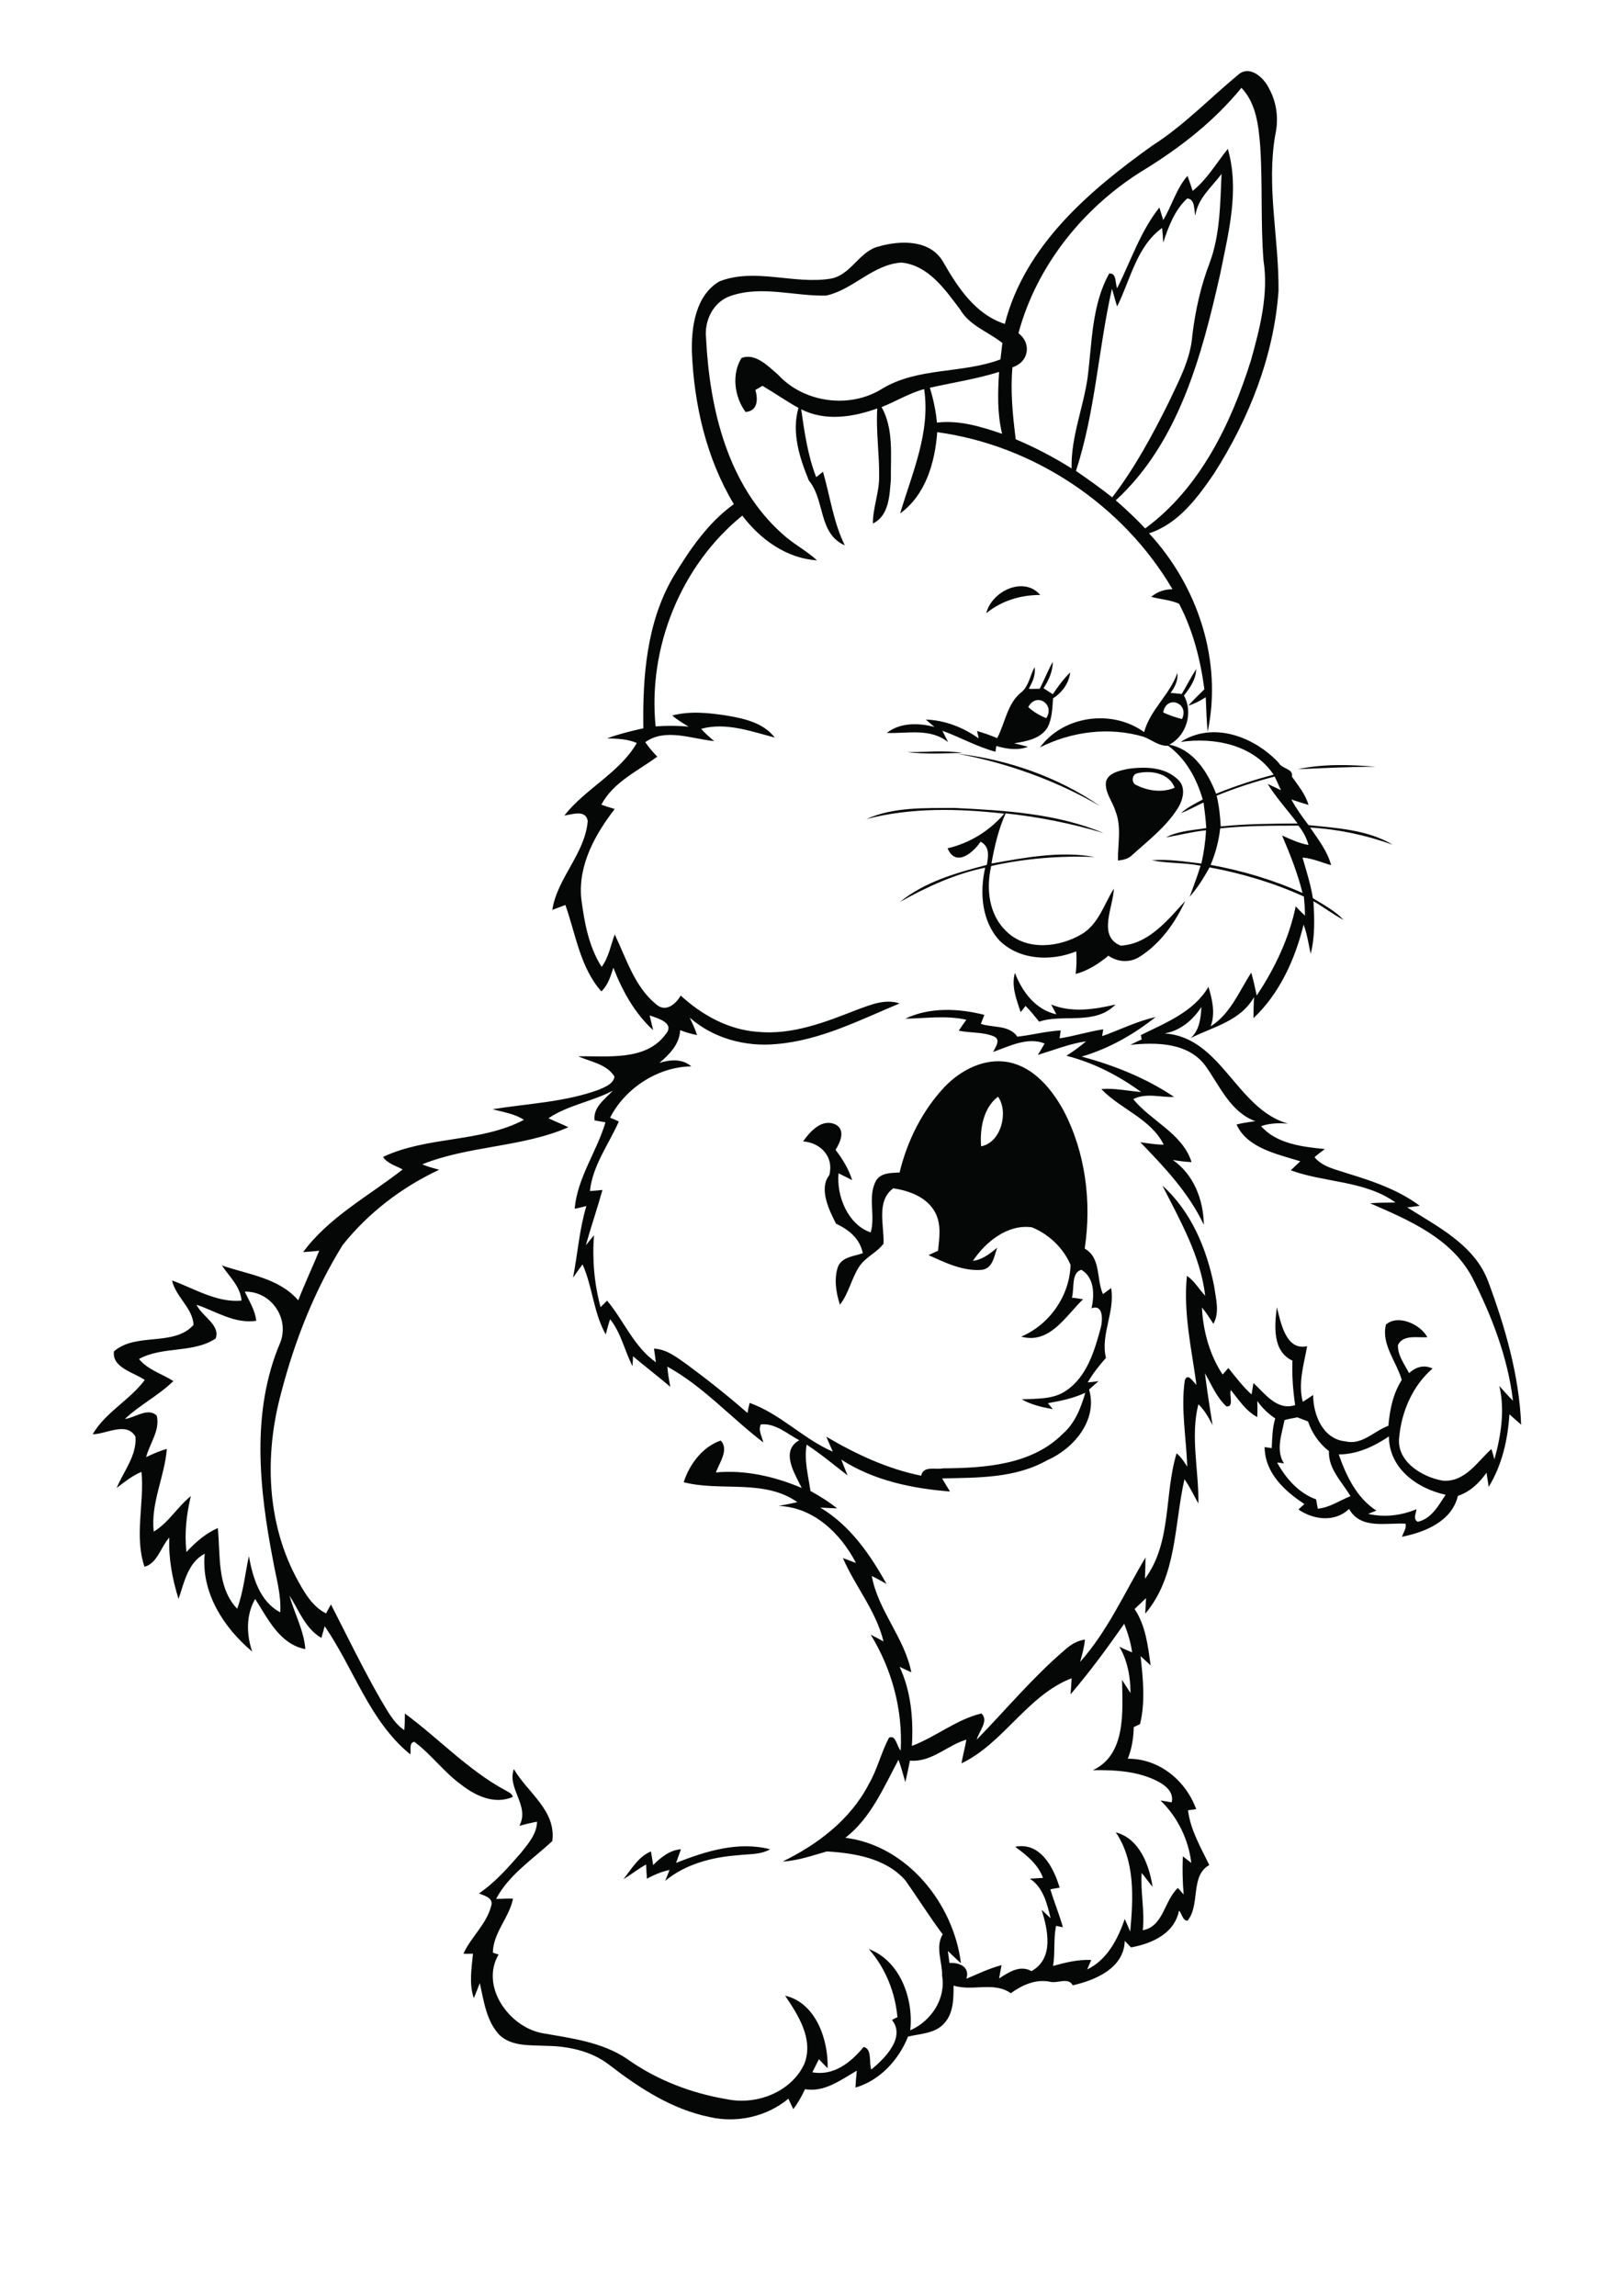 <?xml version="1.0" encoding="utf-8"?>
<!-- Generator: Adobe Illustrator 21.0.2, SVG Export Plug-In . SVG Version: 6.00 Build 0)  -->
<svg version="1.2" baseProfile="tiny" id="Layer_1" xmlns="http://www.w3.org/2000/svg" xmlns:xlink="http://www.w3.org/1999/xlink"
	 x="0px" y="0px" viewBox="0 0 595 842" overflow="scroll" xml:space="preserve">
<path fill="#050706" d="M248,683.2c10.9-4.3,22.8-8,34.5-5c-3.6,2.1-7.9,1.7-11.8,2.2c-9.5,0.7-19.2,3.2-26.7,9.4
	c0.5-1.3,1.1-2.6,1.6-4c-2.9,0.6-5.7,1.8-8.3,3.2c-0.1-1.8-0.2-3.5-0.3-5.2c-2.9,1.6-5.5,3.7-8.3,5.4c2.9-3.7,5.5-8.3,10.1-10.2
	c0.3,1.6,0.5,3.3,0.8,5c2.8-2.8,6.1-5.5,10.2-5.8C249.2,679.8,248.6,681.5,248,683.2 M332.1,373.6c8.9-4.3,19.6-3.8,29-1.4
	c-0.4,1.1-0.9,2.2-1.3,3.3c4.4,1.5,10.4,0.3,13.4,4.7c5.3-0.6,10.5-2,15.9-2.3c-0.1,0.7-0.3,2.2-0.4,2.9c5.4-0.8,10.6-2.5,16-3.3
	c-0.1,0.6-0.3,1.9-0.4,2.5c6.5-2.3,12.8-5.5,19.6-7c-8,6.4-17.2,11.6-27.1,14.5c11.9,3.2,23.7,7.9,33.9,14.8c-5,0.2-10.3-1.6-15,0.8
	c6.6,8.1,18.1,12.6,21.4,23.1c-2.3-0.1-4.6-0.4-6.9-0.8c7.7,5.3,11.3,14.7,11.4,23.8c-5.5-11.7-14.4-21.1-23.3-30.3
	c2.8,0.4,5.7,0.9,8.6,0.9c-4.8-9.6-15.9-13-22.9-20.4c4.9-0.4,9.7,0.7,14.6,1.1c-8.2-6-17.5-10.8-27.4-13.3c2.5-1.6,4.9-3.3,7.2-5.3
	c-6.1,0.9-11.8,3.2-17.7,5c0.9-1.4,1.7-2.8,2.5-4.2c-6.3-2.5-12.9,1-18.9,3.1c0.8-1.7,3-4.5,0.3-5.7c-4.1-1.7-8.7-1.2-12.9-2.1
	c0.9-1.3,1.8-2.7,2.8-4C347,372.3,339.5,373.5,332.1,373.6 M372.3,356.8c2.7,7,7.6,13.5,15.2,15.2c-0.5-0.9-1.4-2.7-1.9-3.6
	c7.6,3.1,15.9,1.8,23.6,0c-7.5,7.8-19.5,3.3-28,6.3c-1.6-2-3.2-4-5-5.8c-0.4,0.6-1.3,1.7-1.8,2.3
	C372.9,366.6,370.9,361.7,372.3,356.8 M317.8,300.4c10-4.5,21.4-4,32.1-4.1c18.5,0.9,37.7,2,54.9,9.2c-11.7-3.5-23.7-5.9-35.9-7.2
	c-2.6,5.8-4.1,12.1-5.2,18.4c12.4-2.2,25.3-4.7,37.9-2.4c-12.7-0.5-25.5,0.5-38,3.3c-1.9,8.4-0.9,17.8,5.6,24
	c7.4,7.2,19.3,5.9,27.6,1c6.2-3.7,8.2-11,11.8-16.7c-0.2,6.7-6.1,17.5,2.5,20.9c10.2-0.5,17.3-9.4,23.7-16.4
	c-3.7,8-9.1,15.6-16.6,20.4c-3.6,2.4-8.2,2.1-11.6-0.3c-3.5,2.9-7.5,5.5-12,6.7c0.3-2.8,0.4-5.6,0.2-8.3c-9.1,3.7-20.6,3.3-28-3.8
	c-6.7-7.1-7.5-17.8-5.4-26.9c-11.1,2.3-21.5,7.1-31.3,12.6c9.1-7.4,20.7-10.7,31.9-13.6c0.6-3.2,1.1-6.8-2.3-8.5
	c-2.8,4.2-9.2,9.4-12.1,2.4c8.2-1.9,15.4-6.4,20.8-12.7C351.5,296.5,334.2,296.1,317.8,300.4 M416.8,287.9c4.3,2.2,9.6,2.9,14.1,1
	c-2-5.4-8.8-6.5-13.7-5.3C415.2,283.9,414.9,287.2,416.8,287.9 M413.6,282c6.3-0.9,13.7-0.8,18.5,3.9c3.1,2.8,1.9,7.5-0.1,10.6
	c-4.3,6.8-10.7,11.7-16.6,17c-1.4,1.5-3.4,1.9-5.3,2.1c-0.1-6,1.4-12.3-0.9-18.1c-1.1-3.6-4-6.9-3.5-10.8
	C406.6,283.4,410.6,282.7,413.6,282 M476.1,282.1c9.3-2,19.1-1.7,28.5-0.9C495.1,281.2,485.5,281.7,476.1,282.1 M351.1,276.4
	c18.5,2.1,37.1,8.6,52.4,19.2C387.3,286.2,369.5,279.8,351.1,276.4 M332.8,275.8c6.8,0.1,13.6-0.7,20.3,0.3
	C346.3,276.3,339.4,276.7,332.8,275.8 M377.2,259.3c1.9,1.8,4.2,3.1,6.6,4.1C387.1,258.3,380.2,253.7,377.2,259.3 M381.4,252.6
	c1.7-3.3,3-6.7,4.8-9.9c0,3.5-1.5,6.8-3.4,9.7c1.1,0.7,2.2,1.4,3.4,2.2c1.9-2.8,3.9-5.6,6.4-8c-0.5,4-3,7.4-6.3,9.5
	c-0.3,3.6-0.3,7.5-2.1,10.8c-2.6,4.1-7.8,5-12.2,5.7c1.7,0.4,3.4,0.8,5.1,1.3c-3.8,1.4-7.8,0.8-11.6-0.3c-0.1,0.5-0.3,1.6-0.3,2.1
	c-6.8-1.8-12.9-5.3-19.5-7.7c0.7,1.4,1.4,2.8,2.1,4.2c-6.5-5.3-14.9-3.1-22.5-3.4c5-3.9,11.7-3.7,17.5-2.2c-0.8-0.7-2.4-2-3.2-2.7
	c7,0.2,13.8,2.9,19.4,6.9c-0.1-0.7-0.4-2-0.6-2.7c2.5,0.7,5,1.6,7.4,2.6c3-5.7,3.7-13,9.2-17.1c2.5-2.4,2.9-6,4.5-8.9
	c0.5,2.9-0.8,5.5-2.1,7.9C378.7,252.7,380,252.6,381.4,252.6 M361.8,224.9c1.9-8,13.7-13.8,19.8-6.7
	C374.4,218.2,367.4,220.3,361.8,224.9 M412.4,595.5c-6.2,8.9-12.6,17.6-19.7,25.9c0.2-2,0.3-3.9,0.4-5.9
	c-16.2,6.2-24.9,23.8-40.4,31.2c0.5-2.9,1.3-5.8,1.8-8.7c-7.1,2.1-12.8,8.4-20.7,7.7c-0.5,2.6-1.1,5.3-1.7,7.9
	c-0.8-2.8-1.5-5.5-2.5-8.2c-5.5,10.2-10.1,21.3-19.5,28.6c22.6,2.8,39.7,24.1,42.4,46c-1.7-1.5-3.2-3-4.8-4.5
	c0.2,1.4,0.4,2.9,0.6,4.4c3.6-0.2,7.6,1.4,6.2,5.8c4.2-1.8,8.4-3.8,12.9-5c-0.3,1.6-0.6,3.3-0.9,4.9c3.5-2.3,7.7-5.1,11.9-2.7
	c8.3-4.7,6-15,3.7-22.5c1.1,1,2.2,2.1,3.3,3.1c-1.3-5.3-2.7-11.3-7.6-14.5c1.6-0.1,3.2-0.2,4.8-0.3c-1.8-5-6.1-8.4-10.2-11.4
	c9.2-1.9,14.2,7.7,16.3,15c-0.8,0.1-2.5,0.4-3.4,0.6c1.4,4.7,3.3,9.2,4.6,13.9c-0.6-0.1-1.9-0.4-2.5-0.5c-1,4.8-0.3,9.8-1.1,14.7
	c4.6-1.3,9.2-2.4,14-2.2c-0.5,1.2-1,2.3-1.5,3.5c7.4-3.6,11.2-11.1,13.8-18.5c0.7,1.5,1.3,3,2,4.6c1.1-12.2,1.9-25.8-5.3-36.4
	c8.7,2.3,12.3,12,13.5,20c-1.4-1.7-2.6-3.4-4-5.1c-0.5,7,1.2,14,0.4,21c7.7-1.4,7.8-10.9,12.9-15.5c0.5,0.6,1.6,1.8,2.1,2.4
	c-0.4-4.7-0.5-9.3-0.3-14c0.8,0.6,2.3,1.8,3.1,2.4c-1-8.6-5.1-16.9-11.3-22.9c1,0.2,3.1,0.5,4.1,0.7c0.9-3.6-2.1-6.1-4.9-7.6
	c-7.4-3.9-15.9-4.3-24-4.2c12.3-5.7,10.9-21.8,10.7-33.1c1,1.6,2.1,3.2,3.1,4.8c0-5.9-1.1-11.9-4.1-17c1.5,0.8,3.1,1.4,4.7,2.1
	C414.8,602.3,413.7,598.9,412.4,595.5 M491.1,533.4c2.7,7.8,6.6,16,13.8,20.6c-0.8,0.3-2.2,0.9-3,1.2c5.9,1.4,12.2,0.6,17.7-1.7
	c-0.1,1.5-1.4,3.7,0.5,4.6c5-1.1,7.6-6,10.2-9.9c-10.5-2.3-20.8-9.7-20.8-21.4C504,530.5,497.8,533.4,491.1,533.4 M471.2,520.8
	c-1,5.2-3.3,11-0.2,15.9c-0.6-0.1-1.8-0.3-2.5-0.3c3.2,5.8,7.9,11.2,14.3,13.5c0.2,1.1,0.4,2.2,0.6,3.4c4.4-0.4,8-3,12-4.6
	c-3.1-5.2-8.2-10-7.9-16.5c-3.6-2.8-6.2-6.6-7.7-10.9c-1.3-0.5-2.6-1-3.9-1.5C474.3,520.1,472.7,520.4,471.2,520.8 M89.8,473.7
	c1.6,3.5,3.8,6.8,4.2,10.7c-7.9,1.2-14.8-3.5-21.9-5.9c1.9,4.2,8.9,7.5,7,12.4c-8.3,5.5-19.4,2.7-28.1,7.5c3.2,4,8.4,5.4,12.6,8.1
	c-5.4,5.3-12.3,8.7-17.8,13.9c3.7-0.4,8.5-4.4,11.7-1.2c1.3,5.3-2.6,10.2-3.9,15.2c2.5-1.2,5-2.3,7.6-3c-0.8,10.2-6,19.9-4.8,30.3
	c5.5-3.3,8.7-9.1,13.6-13c-1.6,6.7-2.4,13.6-1.6,20.5c3.3-3.6,7-6.8,11.5-8.8c1,10-0.4,21.7,7.1,29.6c2.3-6.2,2.9-12.9,4.3-19.3
	c1.4,7.8,4,16.7,11.5,20.6c0.4-6.4-1.5-12.6-2.6-18.8c-5.1-26.3-8.2-54.8,2.6-80.1C106.3,483.4,99.4,473.5,89.8,473.7 M345,457.9
	C345.6,458.5,345.6,458.5,345,457.9 M359.9,420.4c7.3-1.3,10.2-12.6,6.2-18.2C360.7,406.3,359.4,414,359.9,420.4 M447.6,303.8
	c-0.5,4.6-1.7,9.1-3.5,13.4c11.6,2.1,23,5.5,33.7,10.3c-1.8-7.3-4.6-14.3-7.5-21.1c3.1,1.4,6.3,2.9,9.7,3.5c-0.7-2.6-2-5-3.7-7.1
	C466.7,302.8,457.1,302.8,447.6,303.8 M446.3,291.8c0.9,3.7,1.3,7.5,1.5,11.3c9.4-1,18.8-1,28.2-1.1c-3.7-4.9-7.8-9.4-11-14.5
	c1.6,0.7,3.2,1.5,4.9,2.3c-0.8-1.7-1.5-3.3-2.3-5C460.2,286.7,453.2,289,446.3,291.8 M426.7,261.3c2.2,1,4.5,1.8,6.9,2.4
	C436.4,257.7,427.8,254.7,426.7,261.3 M341.1,142.2c1.3,4.2,2.2,8.5,2.6,12.8c8.2-1,16.3,1.5,23.9,4.1c-1.8-7.4-1.6-15.1-1.1-22.7
	C358.2,139,349.6,140.3,341.1,142.2 M438.5,79.1c-0.6-2.2,0-6.1-3-6.3c-4.6,4.2-6.9,10.4-8.8,16.2c-0.1-1.8-0.2-3.6-0.4-5.4
	c-9.4,6.8-11.6,19-16.5,28.8c-0.7-2.1-1.2-4.3-1.9-6.5c-5,22.1-6.1,45.1-13.2,66.8c4.5,3.1,9,6.3,13.3,9.7
	c8.2-10.7,14.7-22.7,20.7-34.8c3.7-7.9,8.1-15.9,8.7-24.8c1.1-9,3.1-17.9,6.3-26.3c3.9-10.4,3.9-21.7,4.4-32.7
	C444.5,68.6,439.3,72.8,438.5,79.1 M420.3,61.9c-22.2,13.4-39.9,35-46.7,60.3c5,3.8,3.7,10.7-2.2,12.5c-0.8,8.8,0.1,17.6,1.2,26.4
	c7.1,3,14,6.6,20.5,10.7c-0.3-11.5,4.3-22.2,5.9-33.5c1.6-12.8,1.5-26.6,7.9-38c2.8-0.2,2.1,3.5,2.9,5.4c5-9.9,8.5-20.8,15.5-29.6
	c0.5,1.5,0.9,3.1,1.4,4.6c3.2-5.3,4.8-11.5,8.9-16.2c0.7,1.8,1.3,3.7,1.9,5.5c5.3-4.2,8.7-10.2,12.9-15.4
	c4.4,15.2,0.2,30.9-2.8,45.9c-6.7,29.7-15.1,61.7-38.3,83c3.8,3.3,7.4,6.7,10.8,10.3c20.1-14.8,31.5-38.4,38.8-61.7
	c3.3-11.8,6.5-24.2,4.6-36.5c-1.1-13.9-0.3-27.9-1.2-41.8c-0.6-7.5-1.4-15.8-6.9-21.6C445.6,44.2,433.4,53.8,420.3,61.9 M454.1,27.5
	c4.3-3.9,9.6,1,11.5,5.1c2.8,5.1,3.5,11.2,2.2,16.9c-3.3,19,1.4,38.1,1.2,57.2c-1.7,23.9-10.8,46.8-23.6,66.9
	c-6.1,8.9-13.1,18.5-23.9,22c17.9,19.3,27,46.8,21.5,72.8c-0.4-4.2-0.5-8.5-0.7-12.7c-2,1.3-4.1,2.4-6.4,3.1c1.9-2.1,3.9-4.1,5.9-6
	c-1.4-10.8-4.2-21.7-9.3-31.4c-3.2-1.4-6.8-1.6-10.2-2.5c2.2-1.9,4.9-2.8,7.8-2.8c-18.1-30.9-50.9-52.8-86.3-57.6
	c-0.8,11-4.2,23-13.6,29.8c4.4-14.8,11.2-29.8,8.8-45.6c-5.5,1.5-10.3,4.5-15.6,6.6c4.5,8.1,3.3,17.7,3.4,26.6
	c-0.5,5.7-0.6,13.2-6.6,16.1c0-5.8,2.3-11.3,2.3-17.1c0.1-8.4-1.2-16.7-0.7-25.1c-8.9,3.2-19.1,4.8-27.9,0.3
	c1.2,8.4,2.4,16.9,5.5,24.9c0.8-0.7,1.7-1.3,2.5-2c2.6,9,3.8,18.5,8,27c-9.8-4.3-7.2-16.6-13.2-23.8c-3.4-8.3-6.4-17.6-3.8-26.6
	c-4.5-2.5-8.8-5.5-13.2-8.1c-0.6,0.4-1.9,1.1-2.6,1.5c1,3.5,0.9,7.7-3.6,8.1c-4.1-5.5-5.2-13.9-1.5-19.8c5.1-2,9.9,3.1,13.5,6.2
	c9.5,10.3,26.4,12.5,38.2,5c13.2-7.9,29.3-5.4,43.3-10.7c0.2-2,0.5-4,0.7-6c-5.1-4.1-12-6.3-15.5-12.3c-5.5-7.3-11.7-16.3-21.6-17.2
	c-10.4,0.7-17.6,9.9-27.5,12.1c-11.6,0.3-23.6-3.8-35,0.1c-6.4,2.1-9.8,9-9.1,15.5c1.3,25.9,7.9,54,28.1,71.9
	c3.9,3.6,8.7,6,12.6,9.6c-11.2-0.7-20.8-7.7-27.4-16.4c-22.6,18.3-34.7,48.5-31.8,77.3c4-0.3,8.1-0.3,12.1,0.1
	c-2.1-1.3-4.2-2.5-6-4.1c6.5-1.7,13.2-1,19.8,0c6.5,1.1,13.6,2.6,17.8,8.1c-8.7-2.3-18-5.7-27-3.2c1.4,1.6,3.1,3.1,4.8,4.5
	c-8.2-0.8-18-4.9-25.3,0.4c1.3,1.9,2.8,3.6,4.4,5.3c-7.2,5.3-16.2,9.4-20.5,17.6c1.6,0.6,3.3,1.1,4.9,1.6
	c-7.2,9.3-13.4,20.5-12.3,32.6c1.1,8.7,2.7,17.8,7.5,25.3c2.6-3.5,3.3-7.9,4.8-11.9c4.3,8.9,7.3,19.3,15.3,25.7
	c3.4,3,7.2-0.2,8.9-3.3c7.7,7.1,17.4,12.5,28,13.3c12.8,1.3,25-3.5,36.7-8.1c5-1.8,10.3-4.1,15.6-2.3c-14.6,6.1-29.2,13.6-45.2,14.9
	c-11.3,1.1-23.2-2.1-31.8-9.7c1,2.1,2,4.2,2.7,6.4c-2.1-0.4-4.2-1-6.2-1.8c-0.2,5.1-3.9,8.9-7.6,12c3.9-1.2,8.4-1.6,11.7,1.3
	c-12.2,0.1-24.3,8-29.8,18.8c0.8,0.3,2.4,1,3.2,1.4c-3.7,8.4-9.6,16.1-10.6,25.5c1.5-0.1,3.1-0.2,4.6-0.4
	c-1.9,6.8-4.2,13.5-6.1,20.3c1-1.2,2-2.5,3-3.7c-0.7,8.9,0.1,17.8,2.4,26.4c0.8-0.8,1.6-1.6,2.4-2.4c6.2,7.4,9.8,16.9,17.9,22.6
	c-0.2-1.2-0.5-3.7-0.7-5c4.7,0.2,8.5,3.3,12.2,5.9c7.6,5.6,15,11.5,22.1,17.7c0.2-1.2,0.5-2.5,0.8-3.7c11.2,4,19.7,13.2,30.5,17.9
	c-0.8-1.8-1.6-3.7-2.4-5.5c10.9,6.4,22.4,11.8,34.8,14.3c0.8-3.8,5.3-2.1,8-2.7c15.2-0.1,32.5-1.2,43.9-12.6
	c4.5-3.9,6.7-9.5,8.3-15.1c-4.3,2-9,3-13.7,3.8c0.4,0.5,1.3,1.6,1.8,2.2c-3.9-0.7-7.9-1.6-11.4-3.6c5.5-0.3,11.6,0.1,16.3-3.2
	c7.6-5.1,10.4-14.6,12.7-23.1c0.7-2.7,1-8.7-3.4-7.1c1.1-4.9,1.1-11.2-3.7-14.1c-3.9,1-2.5,7-3.5,10.2c1,0.1,3,0.4,4.1,0.6
	c-6.4,6.1-12.2,16.6-22.7,13.7c10.4-4.4,17.8-15,18.1-26.3c-2.6-6.2-8-11.3-14.2-13.8c-8.9-1.2-16.9,5.3-21.6,12.3
	c3.5-0.4,6.3-2.7,8.9-4.8c-1.1,3-1.6,7.6-5.6,8.1c-6.9,0.6-13.4-2.6-19.6-5.4c1.2-0.5,2.3-1.1,3.5-1.6c0.5-4.8,1.3-9.9-1.2-14.3
	c-3-5.4-9.4-7.7-15.2-8.6c-6.4,4.6-3.3,13.7-3.6,20.3c-2.4,3.3-6.6,4.9-8.9,8.4c-2.9,4.4-3.8,9.8-7.1,14c-1.4-4.4-2.2-9.2-0.8-13.7
	c1.4-3.9,5.9-4,9.2-5.2c-1.1-5.4-5.1-8.6-9.8-10.8c-2.6-5-6.4-12.9-2.5-17.8c1.8-6.7-3.1-11.9-9.6-12.4c2.6-3.7,6.9-8.5,11.9-6.2
	c3.8,2,1.7,6.6,0,9.3c2.6,3.4,4.8,7,6.1,11.1c-1.7-0.8-3.3-1.7-5-2.5c-0.8,8.3,3.4,18.8,11.8,21.7c1.8-6.2-1.2-13,1.9-18.9
	c1.8-3.1,5.6-2.9,8.7-3.1c2.8-11.7,8.4-22.8,16.6-31.5c6-6.2,14.8-10.7,23.6-8.9c9.1,1.9,15.6,9.8,19.9,17.6
	c8.1,15.4,10.4,33.6,7.8,50.7c6.1,3.5,4.2,11.2,6.7,16.7c1-0.7,2-1.5,3-2.2c1.5,8.7-4,17.1-1.9,25.6c-2.5,2.8-4.8,5.7-6.7,9
	c1-0.1,3-0.3,4-0.5c-1.2,1-2.3,2.1-3.5,3.1c3.3,11.1-5.6,21.7-15.3,25.9c-11.8,6.7-25.5,6.4-38.6,6.7c0.9,1.6,1.9,3.2,2.9,4.8
	c-13.9-1.1-28-4-39.9-11.7c0.8,1.9,1.5,3.9,2.3,5.8c-4.9-3.8-9.7-7.8-15-11.3c-1,5.7,0.6,11.4,1.4,17c3.4,1.9,6.7,3.9,9.8,6.4
	c-2.1-0.1-4.2-0.2-6.2-0.3c10.9,6.5,18.3,17.2,24.3,28c-1.8-1-3.5-2-5.4-2.9c2.3,12.7,12,22.6,14.5,35.3c-1.5-0.7-2.9-1.3-4.3-2
	c4.2,9,5.1,19.2,4.5,29c8.8-3.3,16.3-9.7,25.5-11.9c2.9,2.6-1,6.7-1.7,9.6c10.7-11,20.6-22.9,32.3-32.9c2.1-1.9,4.5-3.4,7.4-3.8
	c-0.3,2.8-1,5.5-1.8,8.2c10.1-11.3,16.3-25.4,24-38.3c0,2.6-0.1,5.2-0.2,7.8c9.9-13.3,7-30.9,11.6-46c1.6,1.3,2.8,3.1,3.9,4.9
	c-0.3-10.5-2.4-21.1-0.9-31.6c1-3.1,3.1,0.5,4.3,1.6c-1.8-13.2-4.9-26.6-3.5-40c2.8,1.9,4.4,4.9,6.7,7.3
	c-1.7-14.5-9.2-27.6-15.7-40.4c10.6,9.5,16.3,23.3,19,37c0.6,4.5,2.1,9.5-0.3,13.7c-1.3-2-2.6-4.1-4.2-6c0.4,8.5,2.8,17.4,7.6,24.6
	c0.5-0.6,1.6-1.8,2.1-2.4c2.7,3.4,5.3,6.8,8.5,9.7c0.2-1,0.5-3.1,0.7-4.2c4.2,3.9,8.7,10.3,15.3,8.1c-0.8-5.4-1.2-10.8-1-16.3
	c-7.4-3.4-6.6-12.9-5.7-19.6c1.4,5.6,3.3,16.1,11.1,14.3c-1.2,6.7-3.4,13.6-1.6,20.4c1.3-0.8,2.5-1.6,3.8-2.5
	c0,7.3,3.6,16.2,11.8,17c6.2,1.5,10.5-3.8,15.8-5.7c0.5-5.9,1.7-11.8,4.9-16.8c-1.9-6.7-7.6-13.1-5.8-20.3
	c4.3-3.9,12.6-0.2,15.2,4.6c-3.6,0.3-8.9-1.1-10.8,2.9c-0.1,3.8,2.4,7,4.1,10.3c2.4-2.3,5.5-3.2,8.6-1.7
	c-7.2,6.2-11.3,15.6-12.2,24.9c-1.3,9,8.1,14.8,15.8,16.2c8.2,0.8,12.8-6.9,18-11.6c0.3,0.9,0.8,2.8,1.1,3.8
	c2.4-8.7,3.9-18,1.8-26.9c1.6,1.8,3.3,3.7,5,5.4c-1.9-15.9-7.8-31.2-15.1-45.5c-7.7-14.2-23.2-20.8-37.3-26.9
	c3.1-0.3,6.2-0.2,9.3-0.3c-11.3-8.1-25.9-7.2-38.4-11.8c1.1-1.1,2.3-2.2,3.5-3.3c-8.3-2.6-19.5-4.8-23.4-13.5
	c2.3-0.6,4.6-0.9,6.9-1.2c-9.2-3.4-13-12.9-18.3-20.3c-6.3-8.6-18.1-8.7-27.6-7.7c1.4-0.7,2.8-1.4,4.2-2c-0.1-0.4-0.2-1.2-0.3-1.6
	c9.1-4.5,19.4-8.5,24.8-17.7c1.4,4.7,2.6,9.7,0.8,14.5c7.3-4.6,10.4-12.8,14.9-19.7c0.8,2.8,1.4,5.6,2,8.4
	c6.6-9.9,11.9-21,14.3-32.7c1.1,1.2,2.2,2.3,3.4,3.4c0-2.4-0.2-4.7-0.4-7c-11-5-22.7-8.5-34.6-10.7c-2.1,3.8-4.4,7.5-7.3,10.8
	c1.4-3.8,2.8-7.5,4-11.4c-5.9-1.2-12-0.8-17.9-2c6.1-0.5,12.1,0.5,18.2,1.2c0.9-4,1.5-8.1,1.7-12.2c-5,0.5-9.8,1.8-14.7,2.6
	c4.6-2.4,9.8-2.6,14.8-3.4c-0.2-3.1-0.6-6.3-1-9.4c-2.8,1.3-5.4,2.8-8.3,3.9c2.4-2.1,5.2-3.5,8-5c-2.2-7.6-6.2-15-12.7-19.7
	c-3.4,0.2-6-2.2-9-3.3c-12.5-3.7-26.3-2-38,3.9c8.6-11.7,26.5-14.1,38.2-5.6c2.2-8.2,9.4-13.7,12.2-21.7c0.3,2.7-0.9,5.2-2.5,7.3
	c1.4,0.1,2.7,0.3,4.1,0.4c1.8-3,3.4-6.2,5.3-9.1c-0.1,3.8-2.3,6.9-4.5,9.7c3.5,6.2,0.9,14.8-5.4,18c8.9,1.7,14.2,10.2,17.2,18
	c6.9-2.8,13.9-5.1,21.1-7c-7.4-11-21.8-13.8-34.1-12c11.9-7.7,27.1-1.9,36,7.7c1.1,2.2,5.5,2.1,4.8,5c2.3,3.3,5,6.5,6.1,10.4
	c-2.1-0.6-4.2-1.3-6.3-2c1.8,3.3,4,6.4,6.3,9.4c10.5,1.1,21.7,1.7,30.9,7.2c-9.7-3.5-19.9-5.7-30.3-6.3c3,4.4,6.3,8.6,7.7,13.8
	c-3.5-1-6.8-2.5-10.5-2.8c1.4,4.9,3,9.8,3.8,14.9c3.9,2.4,8.1,4.6,11.3,8c-3.8-2-7.3-4.7-11.1-6.9c0.4,6.4,0.6,13-1,19.3
	c-0.8-3.6-1.3-7.3-2.6-10.7c-3.1,12.6-8.8,25.3-18.4,34.3c0-2.6,0.1-5.1,0.2-7.7c-5,8.8-14.9,10.8-23.2,15c3.2-2.9,3.7-7.3,3.9-11.4
	c-3.1,4.8-7.7,8.7-13.5,9.7c20.9,1.4,26.3,27.7,45.3,33.1c-3.3-0.3-6.7-0.2-9.9,0.9c5.7,6.5,15.2,7.6,23.4,8.4c-1.3,1-2.6,1.9-3.8,3
	c3.1,3.7,8,4.5,12.3,6c9.2,2.8,18.5,6,26.3,11.8c-1.1,0.2-3.4,0.5-4.6,0.6c11.4,7.2,24.9,13.9,29.8,27.4c6.2,16.7,11.3,34.4,12,52.3
	c-1.5-1.3-2.9-2.6-4.3-3.8c-0.6,9.3-2.7,18.6-7.6,26.6c-0.3-1.7-0.5-3.5-0.8-5.2c-2.6,3.7-6,7-10.5,8.5c-2.2,9.3-12,13.3-20.5,15
	c0.5-1.6,1.7-3.1,1.3-4.8c-7.1-0.4-16.5,2.2-20.7-5.4c-5.3,5-13,4-18.6,0.2c0.5-0.5,1.6-1.5,2.2-2c-7.3-4.8-14.5-11.4-14.6-20.9
	c0.9,0.1,1.7,0.3,2.6,0.4c0.2-3.7,0.2-7.4,1.3-10.9c-2.6-1.7-4.8-3.9-6.6-6.4c0.1,2,0.1,3.9,0,5.9c-4.2-2.2-6.8-6.4-9.7-9.9
	c-0.7,1.8,1.3,6.3-1.6,6c-3.6-3.3-5.5-8-7.9-12.2c0.8,6.4,1.8,12.8,2.8,19.1c-1.4-2.8-2.9-5.5-5.2-7.7c-3,11.9,0.2,24.3,0,36.4
	c-1.7-3-3.1-6.1-5.1-8.9c-3.8,16.6-2.7,35.6-14.4,49.3c0.1-1.9,0.2-3.8,0.3-5.7c-1.4,1.3-2.8,2.7-4.2,4c4.1,6.1,4.9,13.6,5.9,20.7
	c-1.2-1.2-2.5-2.3-3.7-3.4c0.9,8.3,1.8,16.7-0.2,24.9c-0.6,0.3-1.7,0.8-2.3,1.1c-0.1,4-0.7,7.9-2.2,11.6c11.5-0.1,21.3,8,25.1,18.5
	c-0.8,0.1-2.3,0.3-3,0.4c0.9,7.3,4.7,13.6,7.8,20.1c-7.1,3.9-3.2,14.7-8,20.4c-1.8,0-2-2.6-3.1-3.7c-1.7,8.5-10,12.1-17.6,13.5
	c-0.8-0.8-1.5-1.6-2.3-2.4c-0.3,10-10.7,14.4-19.1,16.3c-1.6-3.1-5.5-0.6-8.3-1.3c-5.2-1.1-10.3,1.2-14.4,4.2
	c-6.2-4.4-14.1-0.6-21-2.8c0,4.7,0,10.1-3.4,13.8c-3.3,3.8-8.7,3.8-13.3,4.9c-3.4,8.5-10.3,16.1-19.3,18.7c0.1-2.1,0.3-4.2,0.5-6.2
	c-5.9,3.4-11.8,8-19,6.8c-1.2,2.6-2.6,5.1-4.3,7.3c-0.6-1.3-1.2-2.5-1.8-3.8c-8,6.6-18.9,9-28.9,6.7c-13.8-2.8-25.9-10.7-36.9-19.2
	c-6.5-5-14.9-6.8-23-6.9c-5.8-0.3-12.4,0.3-17-3.8c-5-5.1-5.9-12.6-7.4-19.2c-0.7,1.8-1.4,3.7-2.2,5.5c-1.8-5.3-0.8-10.9-0.3-16.3
	c-1.2,0-2.4,0.1-3.5,0c2.8-6.2,8.5-10.8,10.2-17.6c0.9-2.9-2.6-3.7-4.5-4.5c6-4.1,10.8-9.6,15.5-15c2.6-3.3,5.7-6.8,5.8-11.3
	c-2.2,0.4-4.3,0.9-6.5,1.5c4-7.3-4.6-13.7-2-20.8c5,8.6,15.6,15.2,14.1,26.4c-7.2,6.7-16,12.4-20.6,21.2c2.1,0,4.1-0.2,6.2-0.1
	c-1.4,7-7.3,12.5-7.4,19.8c0.5,0.2,1.6,0.6,2.1,0.7c-6.8,11.6,3.7,26.4,15.8,28.8c10.7,1.9,21.9,3.2,31.2,9.4
	c10.9,7.8,23.7,12.7,36.9,14.9c10.8,2.2,23.6-2.7,28.3-13.1c3.4-9-2.3-17.8-7.1-24.9c11.3,2.6,15.9,16.2,15.6,26.6
	c-1.1-1.1-2.2-2.2-3.2-3.3c-0.8,1.6-1.6,3.2-2.4,4.8c7.9,1.4,14.1-3.6,18.8-9.3c3.2,0.7,1.9,5.7,2.8,8.3c5-4.1,12.7-11.8,7.6-18.2
	c0.5-0.3,1.5-0.8,2-1c-0.8-9.1-4.4-18.1-10.5-25c11.5,4.3,16.5,18.3,15.2,29.8c7.7-3.4,13.1-11.5,11.7-20c0.1-5.1-2.6-10.5,0.2-15.2
	c-4.8-6.4-9.1-13.3-13.7-19.8c-7.1-8.1-18.6-10-28.8-10.6c-5.3,1.5-10.6,3.4-16.2,3.7c12.9-6.3,24.9-15.4,31.6-28.4
	c3.1-5.3,4.5-11.5,7.4-17c2.5-1.3,2.9,3.3,4.3,4.7c0.8-14.9-3.2-29.8-11-42.5c1.6,0.8,3.1,1.6,4.7,2.5
	c-2.7-11.2-10.4-20.2-14.9-30.6c1.6,0.6,3.2,1.2,4.8,1.8c-5.6-10.8-15.6-20.5-28.4-20.9c2.3-0.4,4.6-0.9,6.9-1.4
	c-12.2-8.6-28-3.8-41.7-7.3c2.1-6.6,6.9-13,13.6-15.3c3.1,3.3-0.5,8.2-1.8,11.7c10.8-1,21.6,1.5,31.5,5.7c-2.5-5.1-8-13.6-0.9-17.5
	c-4.4-2.3-8.8-6.4-14.1-5.8c-1.1,2.2,0.5,4.5,0.9,6.6c-11.9-9.1-22.1-20.6-35.2-27.8c0.2,2.5,0.6,4.9,1.1,7.4
	c-4.5-3.8-9.2-7.4-13.7-11.2c0,0.9-0.1,2.7-0.2,3.6c-2.9-5.7-4.2-12.2-8.2-17.2c-0.6,1.8-1.1,3.7-1.6,5.6c-4.5-8-4.8-17.4-8.5-25.7
	c-1.2,1.6-2.4,3.3-3.5,4.9c1.7-8.7,2.3-17.7,4.9-26.3c-1.1,0.3-3.2,0.8-4.3,1c1-11.4,8.1-20.9,11.3-31.7c-1-0.2-3-0.5-4-0.7
	c-0.6-4.8,3.8-7.8,6.7-10.9c-7.6,4-16.5,5.3-23.6,10.1c2.4,1.2,4.9,2.1,7.3,3.3c-16.9,7.4-36.4,6.7-53.6,13.6c2,0.9,4.1,1.4,6.2,2
	c-13.7,6.4-26,15.8-35.4,27.6c-10.3,16.6-17.6,35.1-22.5,54c-6.3,22.9-5.5,48.4,6.3,69.5c2.5,4.5,5.3,9.2,10.1,11.6
	c0.6-1.1,1.2-2.2,1.8-3.3c5.9,11.5,11.5,23.1,17.9,34.3c2.6,4.2,4.8,9,9,11.8c0.2-2,0.2-4.1,0.2-6.1c12.5,9.2,23.3,20.9,37.1,28.3
	c1,0.6,2.2,1,2.5,2.3c-6.5,2.9-13.6-0.3-18.8-4.4c-6.4-4.6-11-11.1-17.3-15.8c-2.1,0.3-1.1,3.1-1.5,4.6c-15-12.2-20.7-31.5-31.4-47
	c-0.3,1.1-0.9,3.2-1.2,4.3c-5.9-3.4-8.2-10.1-11.7-15.5c1.8,6.6,5.3,12.7,5.8,19.6c-9.4-1.8-13.7-11.1-18.4-18.4
	c-3.4,5.9-3.2,13-1.1,19.3C82,596.9,73.7,584,75.1,569.8c-6.2,3.3-7.5,10.5-9.6,16.6c-2.3-7.3-3.7-14.9-3.4-22.5
	c-3.1,3.4-4.4,9.5-9.1,10.7c-3.8-11.3,0-23.2-1.1-34.8c-3.4,1.4-6.2,3.7-9.1,5.9c2.5-6.1,7.4-11.8,6.9-18.8
	C46.4,521.2,39,526,34,526c4.7-8.1,13.6-12.5,19.1-19.9c-4-2.8-12.1-4.5-11.3-10.5c8.2-7.1,21.9-1.6,29.2-9.7
	c-0.3-6.2-6.5-10.2-7.9-16.3c8.3,3,16.4,8.2,25.5,7.4c-0.4-5.2-4.5-8.8-7.2-12.9c9.6,3.3,21,4.6,28,12.8c2.4-6.2,5.2-12.1,7.7-18.2
	c-2,0.2-3.9,0.4-5.9,0.5c9.4-12.8,24.1-20.6,36.5-30.3c-2.5-1.4-5.5-2.1-7.2-4.6c16.3-7.7,35.7-5.2,51.7-13.6
	c-3.5-2.3-7.6-2.8-11.5-3.9c13.1-2.1,26.6-2.6,39.1-7.2c2.2-1,5.3-2.1,5.6-4.8c-2.9-4.6-8.8-5.4-13.3-7.4c10.7-0.2,24.8,1.8,32-8
	c3.7-4.2-2.7-5.9-5.8-7c0.3,1.3,1,4.1,1.3,5.4c-6.8-6.2-11.3-14.4-14.6-22.9c-1,3.1-1.9,6.3-4.4,8.7c-7.8-8.8-9.4-21-13.2-31.7
	c-1.6,0.6-3.2,1.2-4.8,1.8c1.8-11.7,12-20.6,13-32.6c-0.7-4.3-5.7-2.4-8.6-2c7.8-9.9,20.3-15.7,26.6-26.6c-3.4-1.5-7.2-1.6-10.9-1.7
	c4.3-1.6,8.8-2.7,13.3-3.7c-0.3-18.9,1.2-38.9,11-55.6c6-9.9,12.7-19.8,22.2-26.6c-10.1-16.8-14.6-36.5-15.4-55.9
	c-0.2-9.2,1.4-20.7,10.1-25.8c13.1-5.1,27.3,1.2,40.8-1c7.5-1.3,10.4-10,17.6-11.8c8-2.3,19-2.6,23.7,5.7
	c5.4,9.4,11.8,19.2,22.6,22.7c7.3-28.7,31-48.9,54.1-65.4C434.3,46,443.7,36.1,454.1,27.5"/>
</svg>

